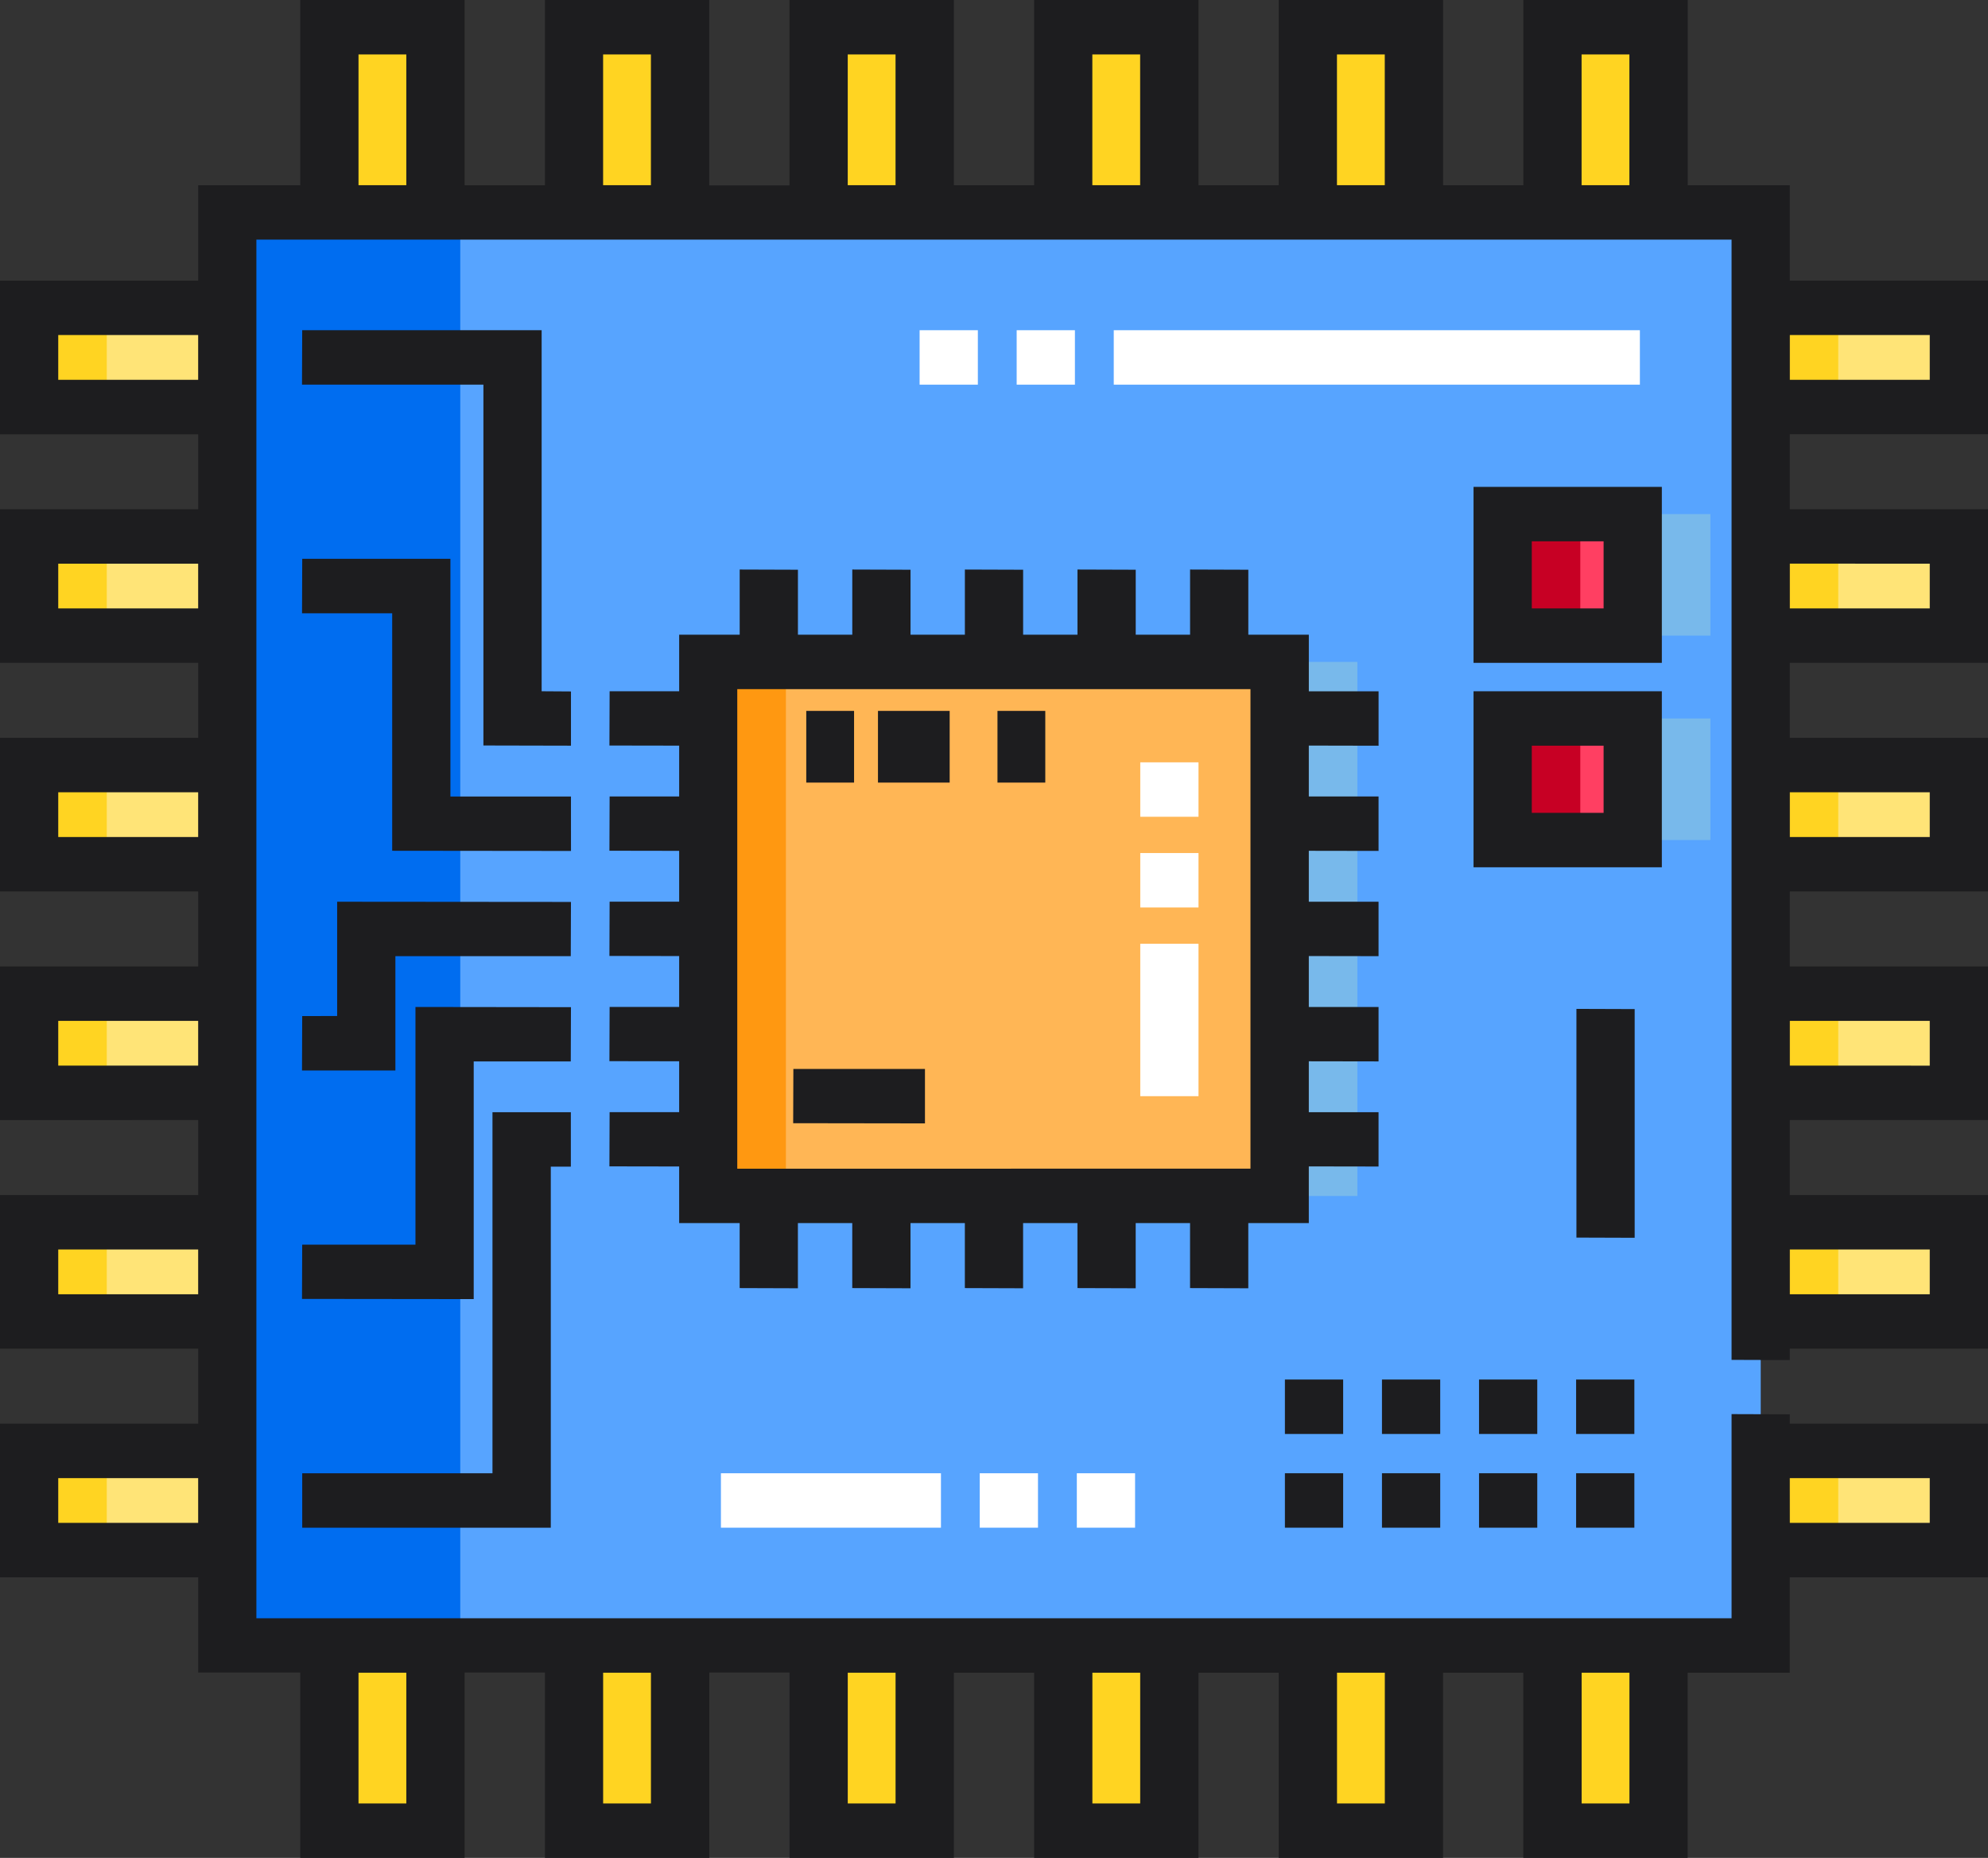<svg xmlns="http://www.w3.org/2000/svg" width="83.177" height="77.75" viewBox="0 0 83.177 77.75"><rect x="0" y="0" width="83.177" height="77.75" fill="#333333" stroke="none"/><defs><style>.a{fill:#57a4ff;}.b{fill:#78b9eb;}.c{fill:#ffb655;}.d{fill:#ffe477;}.e{fill:#ffd422;}.f{fill:#ff3f62;}.g{fill:#006df0;}.h{fill:#ff9811;}.i{fill:#c70024;}.j{fill:#1d1d1f;}.k{fill:#fff;}</style></defs><rect class="a" width="64.158" height="59.972" transform="translate(9.51 8.89)"/><g transform="translate(32.883 21.513)"><rect class="b" width="23.909" height="22.349" transform="translate(0 6.187)"/><rect class="b" width="5.442" height="5.087" transform="translate(33.237)"/><rect class="b" width="5.442" height="5.087" transform="translate(33.237 8.554)"/></g><rect class="c" width="23.909" height="22.349" transform="translate(29.633 27.7)"/><rect class="d" width="8.292" height="4.151" transform="translate(73.667 12.882)"/><rect class="d" width="8.292" height="4.151" transform="translate(73.667 22.449)"/><rect class="d" width="8.292" height="4.151" transform="translate(73.667 32.016)"/><rect class="d" width="8.292" height="4.151" transform="translate(73.667 41.583)"/><rect class="d" width="8.292" height="4.151" transform="translate(73.667 51.15)"/><rect class="d" width="8.292" height="4.151" transform="translate(73.667 60.716)"/><g transform="translate(1.218 12.882)"><rect class="d" width="8.292" height="4.151"/><rect class="d" width="8.292" height="4.151" transform="translate(0 9.567)"/><rect class="d" width="8.292" height="4.151" transform="translate(0 19.134)"/><rect class="d" width="8.292" height="4.151" transform="translate(0 28.701)"/><rect class="d" width="8.292" height="4.151" transform="translate(0 38.268)"/><rect class="d" width="8.292" height="4.151" transform="translate(0 47.834)"/></g><rect class="e" width="4.44" height="7.751" transform="translate(64.954 68.86)"/><rect class="e" width="4.44" height="7.751" transform="translate(54.72 68.86)"/><rect class="e" width="4.44" height="7.751" transform="translate(44.485 68.86)"/><rect class="e" width="4.44" height="7.751" transform="translate(34.25 68.86)"/><rect class="e" width="4.44" height="7.751" transform="translate(24.016 68.86)"/><rect class="e" width="4.44" height="7.751" transform="translate(13.781 68.86)"/><rect class="e" width="4.44" height="7.751" transform="translate(64.954 1.139)"/><rect class="e" width="4.44" height="7.751" transform="translate(54.72 1.139)"/><rect class="e" width="4.44" height="7.751" transform="translate(44.485 1.139)"/><rect class="e" width="4.44" height="7.751" transform="translate(34.25 1.139)"/><rect class="e" width="4.44" height="7.751" transform="translate(24.016 1.139)"/><rect class="e" width="4.44" height="7.751" transform="translate(13.781 1.139)"/><g transform="translate(62.87 21.513)"><rect class="f" width="5.442" height="5.087"/><rect class="f" width="5.442" height="5.087" transform="translate(0 8.554)"/></g><g transform="translate(73.667 12.882)"><rect class="d" width="8.292" height="4.151"/></g><g transform="translate(73.667 22.449)"><rect class="d" width="8.292" height="4.151"/></g><g transform="translate(73.667 32.016)"><rect class="d" width="8.292" height="4.151"/></g><g transform="translate(73.667 41.583)"><rect class="d" width="8.292" height="4.151"/></g><g transform="translate(73.667 51.15)"><rect class="d" width="8.292" height="4.151"/></g><g transform="translate(73.667 60.716)"><rect class="d" width="8.292" height="4.151"/></g><g transform="translate(64.954 68.86)"><rect class="e" width="4.44" height="7.751"/></g><g transform="translate(54.72 68.86)"><rect class="e" width="4.44" height="7.751"/></g><g transform="translate(44.485 68.86)"><rect class="e" width="4.44" height="7.751"/></g><g transform="translate(34.25 68.86)"><rect class="e" width="4.44" height="7.751"/></g><g transform="translate(24.016 68.86)"><rect class="e" width="4.44" height="7.751"/></g><g transform="translate(13.781 68.86)"><rect class="e" width="4.44" height="7.751"/></g><g transform="translate(64.954 1.139)"><rect class="e" width="4.44" height="7.751"/></g><g transform="translate(54.72 1.139)"><rect class="e" width="4.44" height="7.751"/></g><g transform="translate(44.485 1.139)"><rect class="e" width="4.44" height="7.751"/></g><g transform="translate(34.25 1.139)"><rect class="e" width="4.44" height="7.751"/></g><g transform="translate(24.016 1.139)"><rect class="e" width="4.44" height="7.751"/></g><g transform="translate(13.781 1.139)"><rect class="e" width="4.44" height="7.751"/></g><rect class="g" width="9.747" height="59.972" transform="translate(9.51 8.89)"/><rect class="h" width="3.249" height="22.349" transform="translate(29.633 27.7)"/><g transform="translate(1.218 12.882)"><rect class="e" width="3.249" height="4.151" transform="translate(0 19.134)"/><rect class="e" width="3.249" height="4.151" transform="translate(0 9.567)"/><rect class="e" width="3.249" height="4.151"/><rect class="e" width="3.249" height="4.151" transform="translate(0 47.834)"/><rect class="e" width="3.249" height="4.151" transform="translate(0 28.701)"/><rect class="e" width="3.249" height="4.151" transform="translate(0 38.268)"/><rect class="e" width="3.249" height="4.151" transform="translate(72.445 19.134)"/><rect class="e" width="3.249" height="4.151" transform="translate(72.445 9.567)"/><rect class="e" width="3.249" height="4.151" transform="translate(72.445)"/><rect class="e" width="3.249" height="4.151" transform="translate(72.445 47.834)"/><rect class="e" width="3.249" height="4.151" transform="translate(72.445 28.701)"/><rect class="e" width="3.249" height="4.151" transform="translate(72.445 38.268)"/></g><g transform="translate(62.87 21.513)"><rect class="i" width="3.249" height="5.087"/><rect class="i" width="3.249" height="5.087" transform="translate(0 8.554)"/></g><rect class="j" width="2.437" height="2.278" transform="translate(65.944 61.653)"/><rect class="j" width="2.437" height="2.278" transform="translate(61.882 61.653)"/><rect class="j" width="2.437" height="2.278" transform="translate(53.76 61.653)"/><rect class="j" width="2.437" height="2.278" transform="translate(57.821 61.653)"/><rect class="j" width="2.437" height="2.278" transform="translate(65.944 57.731)"/><rect class="j" width="2.437" height="2.278" transform="translate(61.882 57.731)"/><rect class="j" width="2.437" height="2.278" transform="translate(53.76 57.731)"/><rect class="j" width="2.437" height="2.278" transform="translate(57.821 57.731)"/><rect class="j" width="3" height="3" transform="translate(36.734 29.75)"/><rect class="j" width="2" height="3" transform="translate(41.734 29.75)"/><rect class="j" width="2" height="3" transform="translate(33.734 29.75)"/><path class="j" d="M83.177,18.172V11.743H74.885V7.751H70.614V0H63.736V7.751H60.379V0H53.5V7.751H50.145V0H43.267V7.751H39.91V0H33.032V7.758H29.675V0H22.8V7.755H19.44V0H12.563V7.752H8.292v3.993H0v6.429H8.292V21.31H0v6.429H8.292v3.138H0v6.429H8.292v3.138H0v6.429H8.292v3.138H0V56.44H8.292v3.138H0v6.429H8.292v3.985h4.271V77.75H19.44V69.993H22.8V77.75h6.877V69.994h3.357V77.75H39.91V70h3.357V77.75h6.877V70H53.5V77.75h6.877V70h3.357V77.75h6.877V70h4.271V66.007h8.292V59.578H74.885v-.392l-2.437-.008v8.543H10.727V10.027H72.448V56.908l2.437.008V56.44h8.292V50.011H74.885V46.873h8.292V40.444H74.885V37.306h8.292V30.877H74.885V27.739h8.292V21.31H74.885V18.172Zm-8.291-4.151H80.74v1.873H74.886ZM66.173,2.278h2V7.75h-2Zm-10.235,0h2V7.75h-2Zm-10.235,0h2V7.75h-2Zm-20.469,0h2V7.75h-2V2.278ZM15,2.278h2V7.75H15ZM8.291,15.894H2.437V14.021H8.291Zm0,9.567H2.437V23.588H8.291Zm0,9.567H2.437V33.155H8.291Zm0,19.134H2.437V52.289H8.291Zm0,9.567H2.437V61.856H8.291ZM17,75.472H15V70h2v5.472Zm10.235,0h-2V70h2v5.472Zm10.235,0h-2V70h2v5.472Zm10.235,0h-2V70h2Zm10.235,0h-2V70h2Zm10.235,0h-2V70h2Zm6.709-13.616H80.74v1.873H74.886ZM8.291,44.595H2.437V42.722H8.291ZM35.469,2.278h2V7.75h-2V2.278ZM74.886,52.289H80.74v1.873H74.886Zm0-9.567H80.74v1.873H74.886Zm0-9.567H80.74v1.873H74.886Zm0-9.567H80.74v1.873H74.886Z"/><path class="j" d="M189.132,164.323v-2.278h-2.918v-2.367h-2.532v-2.72l-2.437-.008v2.728h-2.274v-2.72l-2.437-.008v2.728H174.26v-2.72l-2.437-.008v2.728h-2.274v-2.72l-2.437-.008v2.728h-2.274v-2.72l-2.437-.008v2.728h-2.532v2.367h-2.91l-.008,2.27,2.918.005v2.128h-2.91l-.008,2.27,2.918.005v2.128h-2.91l-.008,2.27,2.918.005v2.128h-2.91l-.008,2.27,2.918.005v2.128h-2.91l-.008,2.27,2.918.005V184.3H162.4v2.72l2.437.008V184.3h2.274v2.72l2.437.008V184.3h2.274v2.72l2.437.008V184.3h2.274v2.72l2.437.008V184.3h2.274v2.72l2.437.008V184.3h2.532v-2.372l2.918.005V179.66h-2.918v-2.131l2.918.005v-2.278h-2.918v-2.131l2.918.005v-2.278h-2.918v-2.131l2.918.005v-2.278h-2.918v-2.131Zm-5.355,17.7H162.3V161.956h21.472v20.071Z" transform="translate(-131.453 -133.116)"/><g transform="translate(47.708 31.902)"><rect class="k" width="2.437" height="6.378" transform="translate(0 7.593)"/><rect class="k" width="2.437" height="2.278"/><rect class="k" width="2.437" height="2.278" transform="translate(0 3.796)"/></g><path class="j" d="M204.28,296.85l5.514.008V294.58h-5.506Z" transform="translate(-171.094 -249.846)"/><g transform="translate(38.476 13.819)"><rect class="k" width="2.437" height="2.278" transform="translate(4.061)"/><rect class="k" width="2.437" height="2.278"/><rect class="k" width="22.013" height="2.278" transform="translate(8.123)"/></g><g transform="translate(12.636 13.819)"><path class="j" d="M89.033,163.947H83.989V154h-6.2l-.008,2.278h3.772v9.939l7.481.008Z" transform="translate(-77.78 -144.433)"/><path class="j" d="M89.033,106.117l-1.227-.008V91H77.788l-.008,2.278h7.59v15.1l3.663.008Z" transform="translate(-77.78 -91)"/><path class="j" d="M79.25,248.5v4.783H77.788l-.008,2.278h3.907v-4.783h7.338l.008-2.27Z" transform="translate(-77.78 -224.583)"/><path class="j" d="M89.033,277.508l-6.506-.008v9.947H77.788l-.008,2.27,7.184.008v-9.947h4.061Z" transform="translate(-77.78 -249.179)"/><path class="j" d="M77.833,321.61v2.278h10.4v-15.11h.839V306.5H85.793v15.11Z" transform="translate(-77.824 -273.775)"/></g><g transform="translate(30.163 61.653)"><rect class="k" width="9.206" height="2.278"/><rect class="k" width="2.437" height="2.278" transform="translate(14.891)"/><rect class="k" width="2.437" height="2.278" transform="translate(10.829)"/></g><g transform="translate(61.652 20.374)"><path class="j" d="M387.379,134.167H379.5v7.365h7.879Zm-2.437,5.087h-3.005v-2.809h3.005Z" transform="translate(-379.5 -134.167)"/><path class="j" d="M387.379,190.5H379.5v7.365h7.879Zm-2.437,5.087h-3.005v-2.809h3.005Z" transform="translate(-379.5 -181.946)"/><path class="j" d="M408.437,278.037,406,278.029V287.6l2.437.008Z" transform="translate(-401.695 -256.183)"/></g></svg>